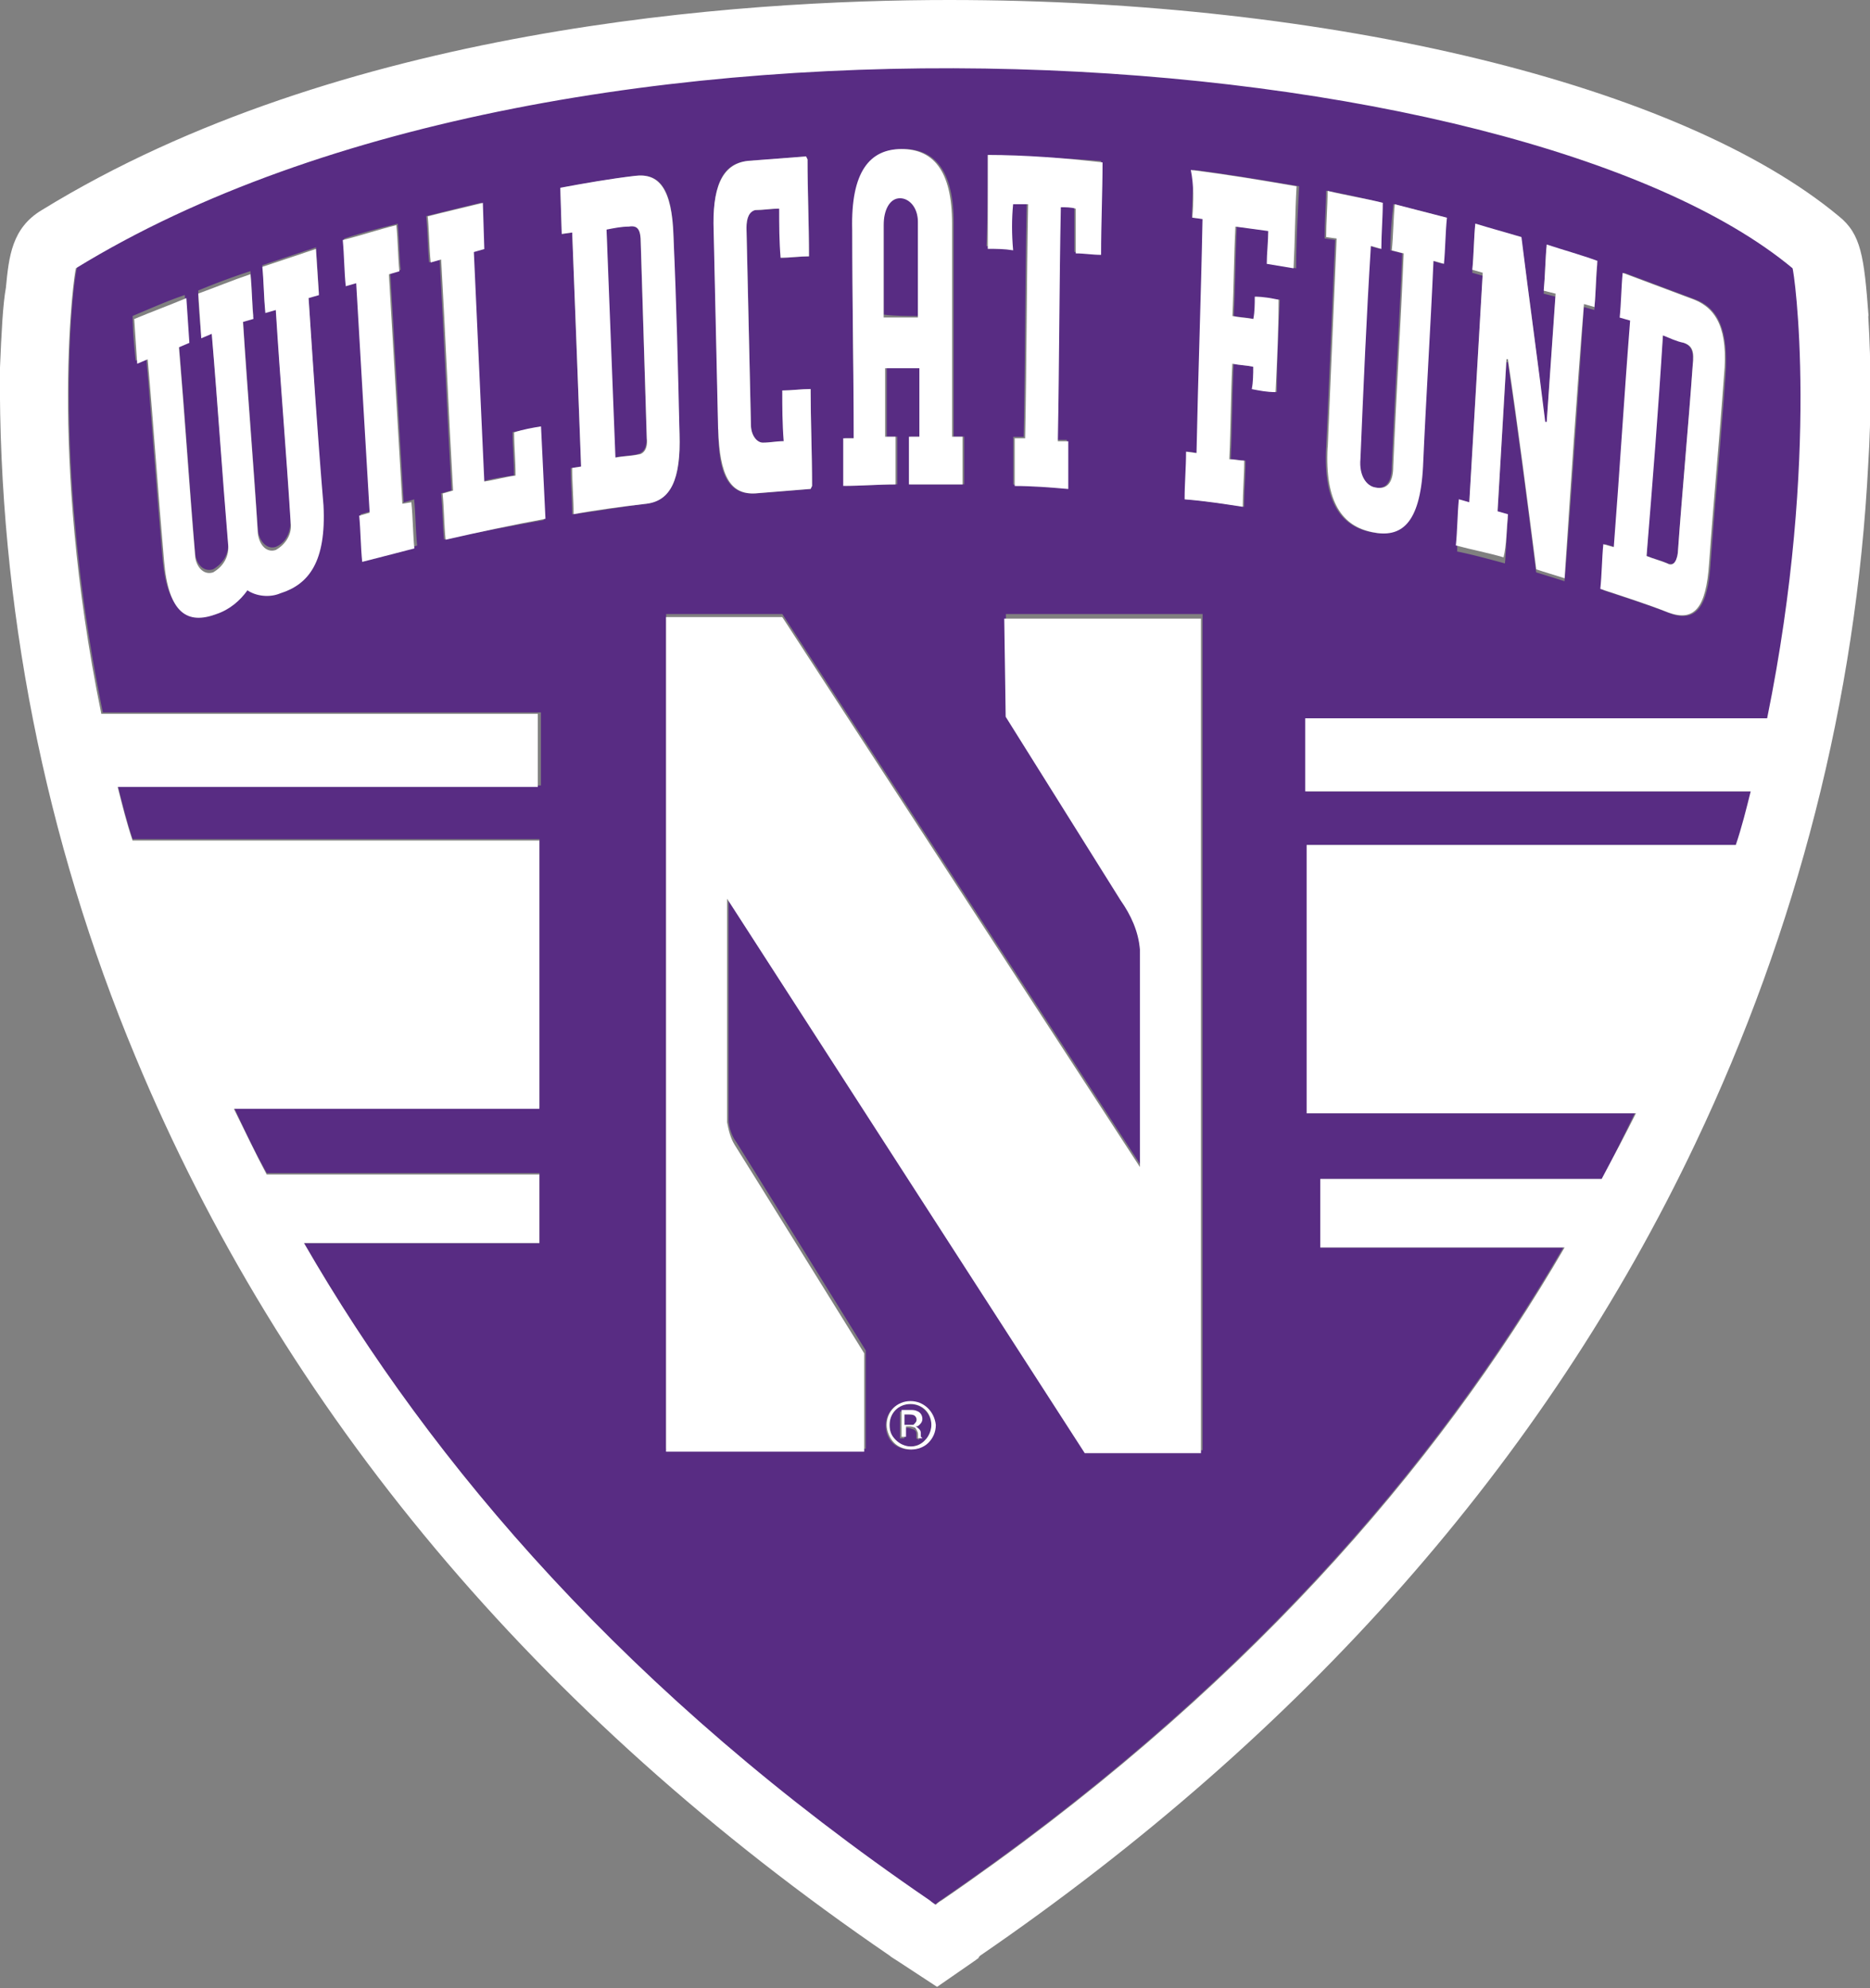 <svg id="b" xmlns="http://www.w3.org/2000/svg" viewBox="0 0 193.25 205.42"><rect x="0" y="0" width="193.25" height="205.42" fill="#808080" stroke="none"/><defs><style>.ab{fill:none}.ac{fill:#582c83}.ad{fill:#fff}.ae{clip-path:url(#e)}</style><clipPath id="e"><path class="ab" d="M0 0h193.25v205.42H0z"/></clipPath></defs><g id="c"><g class="ae" id="d"><g id="f"><path id="g" class="ac" d="M94.7 146.75c0-.15 0-.31-.15-.46s-.46-.15-.62-.15h-.46v1.08h.92c.15-.15.31-.31.31-.46"/><path id="h" class="ac" d="M173.39 57.13c.46-6.47 1.08-12.93 1.54-19.4.15-1.39-.15-2-.92-2.31s-1.39-.62-2.16-.77c-.62 7.55-1.23 15.24-1.69 22.79.77.31 1.54.46 2.16.77.62.15 1.08 0 1.08-1.08"/><path id="i" class="ac" d="M64.98 23.25c-.77.15-1.54.15-2.31.31l.77 23.71c.77-.15 1.54-.15 2.31-.31.62-.15 1.08-.46 1.08-1.69l-.62-20.17c0-1.39-.31-1.85-1.23-1.85"/><path id="j" class="ac" d="M94.09 145.06c-1.23 0-2.16.92-2.16 2.16 0 .62.15 1.08.62 1.54.77.92 2.16.92 3.08 0 .46-.46.62-.92.62-1.54 0-1.08-.92-2.16-2.16-2.16m.61 3.54v-.31c0-.31 0-.46-.31-.62-.15 0-.31-.15-.62-.15h-.31v1.08H93v-2.77h.92c.31 0 .46 0 .77.15s.46.46.46.77c0 .15-.15.46-.31.62-.15 0-.31.15-.46.15.15 0 .31.15.46.31.15.15.15.31.15.46v.46l-.31-.15Z"/><path id="k" class="ac" d="M94.86 32.65v-9.86c0-1.54-.92-2.46-1.85-2.46-1.08 0-1.69 1.23-1.69 2.62v9.55c1.23.15 2.31.15 3.54.15"/><path id="l" class="ac" d="M182.78 74.07c5.7-27.26 2.93-46.2 2.62-46.5C156.91 4 58.82-3.7 8.01 27.56c-.31.15-2.93 19.09 2.62 46.04H55.9v7.55H12.17c.46 1.85.92 3.7 1.54 5.54h42.04v27.72H24.18c1.08 2.31 2.16 4.62 3.39 6.78h28.18v7.24H31.42c13.24 22.94 33.57 46.66 64.52 67.91 0 0 .31.15.62.46.46-.31.62-.46.62-.46 30.8-21.1 51.12-44.66 64.37-67.45h-25.1v-7.08h29.1c1.23-2.31 2.31-4.62 3.39-6.78h-33.88V87.31h44.5c.62-1.85 1.08-3.7 1.54-5.54h-46.04v-7.55h47.74v-.15Zm-16.93-17.86 1.08.31c.62-7.85 1.08-15.55 1.69-23.41l-1.08-.31c.15-1.54.15-3.08.31-4.62 2.46.92 4.93 1.85 7.39 2.77 2.31.92 3.39 3.08 3.08 7.85-.46 6.47-1.08 12.93-1.54 19.4-.31 4.62-1.54 6.01-4 5.24-2.31-.92-4.77-1.69-7.08-2.46 0-1.69 0-3.23.15-4.77m-15.1-4.32 1.08.31c.46-7.85.92-15.86 1.39-23.71l-1.08-.31c.15-1.54.15-3.23.31-4.77 1.54.46 3.23.92 4.77 1.39.92 6.47 1.69 12.78 2.46 19.09h.15l.92-13.24-1.23-.31c.15-1.54.15-3.08.31-4.77 1.69.62 3.39 1.08 5.24 1.69-.15 1.54-.15 3.08-.31 4.77l-1.08-.31c-.62 9.39-1.23 18.94-2 28.33-.92-.31-2-.62-2.93-.92-.92-7.24-1.85-14.47-2.93-21.71h-.15c-.31 5.24-.62 10.47-.92 15.71l1.08.31c-.15 1.54-.15 3.23-.31 4.77-1.69-.46-3.39-.92-4.93-1.23 0-2 .15-3.54.15-5.08m-13.69-32.19c1.85.31 3.85.77 5.7 1.23 0 1.54-.15 3.23-.15 4.77l-1.08-.31c-.31 7.39-.62 14.78-1.08 22.02-.15 1.69.62 2.77 1.54 2.93 1.39.31 1.85-.77 1.85-2.16.31-7.39.77-14.63 1.08-22.02l-1.23-.31c0-1.54.15-3.23.31-4.77 1.85.46 3.7.92 5.39 1.39-.15 1.54-.15 3.23-.31 4.77l-1.08-.31c-.31 7.08-.77 14.17-1.08 21.25-.31 6.01-2.46 7.39-5.24 6.78-3.08-.62-4.93-3.08-4.62-8.78.31-7.08.62-14.32.92-21.4l-1.08-.15c0-1.69.15-3.39.15-4.93m-34.95-3.7c3.85.15 7.85.31 11.7.62 0 3.23-.15 6.47-.15 9.55-.92 0-1.69-.15-2.62-.15v-4.62c-.46 0-1.08 0-1.54-.15-.15 8.01-.15 16.17-.31 24.18h1.08v4.93c-1.85-.15-3.7-.15-5.54-.31v-4.93h1.08c.15-8.01.15-16.17.31-24.18h-1.54v4.62c-.92 0-1.69 0-2.62-.15.15-3.08.15-6.16.15-9.39m-14.01 7.68c0-6.01 2-8.32 5.24-8.32s5.24 2.16 5.24 7.7v22.02h1.08v4.93H94.1v-4.93h1.08v-7.08h-3.54v7.08h1.08v4.93c-1.85 0-3.54.15-5.39.15v-4.93h1.08c-.31-7.08-.31-14.32-.31-21.56m-10.8-7.07c2-.15 4-.31 6.01-.46l.15.31c0 3.39.15 6.62.15 10.01-.92 0-2 .15-2.93.15 0-1.69 0-3.39-.15-5.08-.77 0-1.69.15-2.46.15-.62 0-.92.77-.92 1.85.15 6.78.31 13.55.46 20.33 0 1.08.62 1.85 1.23 1.85.77 0 1.39-.15 2.16-.15l-.15-5.24c.92 0 2-.15 2.93-.15 0 3.39.15 6.78.15 10.01l-.15.31-5.7.46c-2.77.15-3.85-1.85-3.85-6.62-.15-6.93-.31-13.7-.46-20.63-.15-4.31.77-6.93 3.54-7.08M28.8 60.98c-1.08.46-2.31.31-3.39-.31-.77 1.23-1.85 2.16-3.23 2.46-2.93 1.08-4.93 0-5.39-5.54-.62-6.93-1.08-13.86-1.69-20.79l-1.08.46c-.15-1.54-.31-3.08-.31-4.62 1.85-.77 3.54-1.54 5.39-2.16l.31 4.62-.92.46c.62 7.24 1.08 14.47 1.69 21.71.15 1.08.92 1.85 1.85 1.54 1.08-.62 1.69-1.69 1.54-2.93l-1.69-21.71-1.08.46c-.15-1.54-.31-3.08-.31-4.62a73.47 73.47 0 0 1 5.39-2c.15 1.54.15 3.08.31 4.62l-1.08.31c.46 7.24 1.08 14.63 1.54 21.87.15 1.08.92 2 1.85 1.69 1.08-.46 1.54-1.54 1.54-2.77-.46-7.39-1.08-14.63-1.54-22.02l-1.08.31c-.15-1.54-.15-3.08-.31-4.62 1.85-.62 3.7-1.23 5.54-1.85l.31 4.77-1.08.31 1.39 21.25c.31 5.85-1.54 8.16-4.47 9.09m8.77-3.07c-.15-1.54-.15-3.23-.31-4.77l1.08-.31c-.46-7.85-.92-15.86-1.39-23.71l-1.08.31c-.15-1.54-.15-3.23-.31-4.77 1.85-.62 3.7-1.08 5.54-1.54.15 1.54.15 3.23.31 4.77l-1.08.31c.46 7.85.92 15.86 1.39 23.71l1.08-.31c.15 1.54.15 3.23.31 4.77-2 .62-3.85 1.08-5.54 1.54m8.32-2.16c-.15-1.54-.15-3.23-.31-4.77l1.08-.31c-.46-8.01-.77-15.86-1.23-23.87l-1.08.31c-.15-1.54-.15-3.23-.31-4.77 1.85-.46 3.7-.92 5.7-1.39l.15 4.77-1.08.31 1.08 23.71c1.08-.31 2.16-.46 3.23-.62 0-1.54-.15-2.93-.15-4.47.92-.15 1.85-.31 2.77-.46.15 3.23.31 6.47.46 9.55-3.39.62-6.78 1.23-10.32 2m20.8-3.68c-2.46.31-4.93.77-7.55 1.08 0-1.54-.15-3.23-.15-4.77l1.08-.15c-.31-8.01-.62-16.01-.92-24.18l-1.08.15-.15-4.77c2.62-.46 5.08-.92 7.7-1.23 2.46-.31 3.85 1.08 4 6.31.15 6.78.31 13.55.62 20.33.15 4.77-.92 6.93-3.54 7.24m29.09 97c-.92.92-2.62.92-3.54 0s-.92-2.62 0-3.54 2.62-.92 3.54 0c.46.46.77 1.08.77 1.85 0 .62-.31 1.23-.77 1.69m28.49.77h-12.01L75.3 92.55v23.1c0 .77.31 1.69.77 2.31.31.46 13.4 21.56 13.4 21.56v10.16H68.84V63.44h12.01l36.96 56.82V97.93c-.15-1.85-.92-3.54-2-5.08l-11.86-18.94V63.44h20.33v86.39Zm9.7-122.11c-.92-.15-1.85-.31-2.77-.46 0-1.08.15-2.31.15-3.39-1.23-.15-2.31-.31-3.54-.46-.15 3.08-.15 6.16-.31 9.24.77.15 1.39.15 2.16.31 0-.77 0-1.54.15-2.31.77.15 1.54.31 2.46.31-.15 3.23-.31 6.31-.31 9.55-.77-.15-1.54-.31-2.46-.31 0-.77 0-1.54.15-2.31-.77-.15-1.39-.15-2.16-.31-.15 3.23-.15 6.62-.31 9.86.46 0 1.08.15 1.54.15 0 1.54-.15 3.23-.15 4.77-2-.31-4-.62-6.01-.77 0-1.69.15-3.23.15-4.93l1.08.15c.15-8.01.46-16.17.62-24.18l-1.23-.15c0-1.69.15-3.23.15-4.93 3.7.46 7.24 1.08 10.93 1.69-.15 2.77-.31 5.7-.31 8.47"/><path id="m" class="ad" d="M193.1 32.65c-.46-6.16-.77-8.47-3.08-10.32C173.7 8.78 137.67 0 98.09 0 76.38 0 35.11 2.77 4.31 21.71 1.23 23.56.92 26.48.61 29.72c-.31 1.69-.46 4.62-.62 8.47C-.16 62.52 4.61 86.7 14 109.18c15.24 36.65 41.42 67.91 77.92 92.85.15.15.46.31.92.62l4 2.62 4-2.77c.15-.15.31-.15.31-.31l.15-.15c33.42-22.94 58.36-51.12 73.91-83.92 10.47-22.02 16.63-45.89 17.86-70.22.31-4.93.31-10.16 0-15.24m-27.53 89.14h-29.1v7.08h25.25c-13.24 22.79-33.57 46.35-64.37 67.45 0 0-.31.15-.62.46-.46-.31-.62-.46-.62-.46-31.11-21.25-51.43-44.96-64.67-67.91h24.33v-7.08H27.56c-1.23-2.31-2.31-4.62-3.39-6.78h31.57V86.84H13.7c-.62-1.85-1.08-3.7-1.54-5.54h43.42v-7.55H10.47C4.93 46.65 7.7 27.86 7.85 27.71c50.97-31.26 149.06-23.56 177.39 0 .15.15 2.93 19.25-2.62 46.5h-47.74v7.55h46.04c-.46 1.85-.92 3.7-1.54 5.54h-44.35v27.72h34.03c-1.08 2.16-2.31 4.47-3.54 6.78"/><path id="n" class="ad" d="m103.94 74.07 11.86 18.94c1.08 1.54 1.85 3.23 2 5.08v22.48L80.84 63.75H68.83v86.23h20.48v-10.16s-13.09-21.1-13.4-21.56c-.46-.77-.62-1.54-.77-2.31v-23.1l36.96 57.28h12.01V63.91h-20.33l.15 10.16Z"/><path id="o" class="ad" d="M94.09 144.75c-1.39 0-2.46 1.08-2.46 2.46 0 .62.31 1.39.77 1.85.92.92 2.62.92 3.54 0 .46-.46.77-1.08.77-1.85-.15-1.39-1.23-2.46-2.62-2.46m1.54 4c-.77.92-2.16.92-3.08 0-.46-.46-.62-.92-.62-1.54 0-1.23.92-2.16 2.16-2.16s2.16.92 2.16 2.16c0 .62-.31 1.23-.62 1.54"/><path id="p" class="ad" d="M95.16 148.44v-.31c0-.15 0-.31-.15-.46s-.31-.31-.46-.31c.15 0 .31 0 .46-.15.15-.15.31-.31.31-.62s-.15-.62-.46-.77c-.31-.15-.46-.15-.77-.15h-.92v2.77h.46v-1.08h.31c.15 0 .31 0 .62.15.15.15.31.46.31.62v.46h.46l-.15-.15q0 .1 0 0m-.79-1.23h-.92v-1.08h.46c.15 0 .46 0 .62.15s.31.46 0 .77l-.15.15"/><path id="q" class="ad" d="m31.88 30.8 1.08-.31-.31-4.77c-1.85.62-3.7 1.23-5.54 1.85.15 1.54.15 3.08.31 4.77l1.08-.31c.46 7.39 1.08 14.63 1.54 22.02.15 1.08-.46 2.16-1.54 2.77-.92.31-1.69-.46-1.85-1.69-.46-7.24-1.08-14.63-1.54-21.87l1.08-.31c-.15-1.54-.15-3.08-.31-4.62-1.85.62-3.7 1.39-5.39 2l.31 4.62 1.08-.46c.62 7.24 1.08 14.47 1.69 21.71.15 1.23-.46 2.31-1.54 2.93-.92.31-1.69-.46-1.85-1.54-.62-7.24-1.08-14.47-1.69-21.71l1.08-.46-.31-4.62c-1.85.77-3.54 1.39-5.39 2.16l.31 4.62 1.08-.46c.62 6.93 1.08 13.86 1.69 20.79.46 5.54 2.46 6.62 5.39 5.54 1.39-.46 2.46-1.39 3.23-2.46.92.62 2.31.77 3.39.31 2.93-.92 4.77-3.23 4.47-9.09-.62-7.39-1.08-14.47-1.54-21.4"/><path id="r" class="ad" d="M41.58 52.05c-.46-7.85-.92-15.86-1.39-23.71l1.08-.31c-.15-1.54-.15-3.23-.31-4.77-1.85.46-3.7 1.08-5.54 1.54.15 1.54.15 3.23.31 4.77l1.08-.31c.46 7.85.92 15.86 1.39 23.71l-1.08.31c.15 1.54.15 3.23.31 4.77 1.85-.46 3.54-.92 5.39-1.39-.15-1.54-.15-3.23-.31-4.77l-.92.15"/><path id="s" class="ad" d="M53.13 44.66c0 1.54.15 2.93.15 4.47-1.08.15-2.16.46-3.23.62l-1.08-23.71 1.08-.31-.15-4.77c-1.85.46-3.85.92-5.7 1.39.15 1.54.15 3.23.31 4.77l1.08-.31c.46 8.01.77 15.86 1.23 23.87l-1.08.31c.15 1.54.15 3.23.31 4.77 3.39-.77 6.93-1.54 10.32-2.16-.15-3.23-.31-6.47-.46-9.55-.92.15-1.85.31-2.77.62"/><path id="t" class="ad" d="M70.22 44.81c-.15-6.78-.31-13.55-.62-20.33-.15-5.08-1.54-6.62-4-6.31-2.62.31-5.24.77-7.7 1.23l.15 4.77 1.08-.15c.31 8.01.62 16.01.92 24.18l-.92.15c0 1.54.15 3.23.15 4.77 2.46-.46 4.93-.77 7.55-1.08 2.46-.31 3.54-2.46 3.39-7.24m-4.31 2.17c-.77.15-1.54.15-2.31.31l-.92-23.56c.77-.15 1.54-.31 2.31-.31.92-.15 1.23.31 1.23 1.69l.62 20.17c.15 1.23-.46 1.69-.92 1.69"/><path id="u" class="ad" d="M74.22 44.35c.15 4.77 1.23 6.78 3.85 6.62l5.7-.46.15-.31c0-3.39-.15-6.78-.15-10.01-.92 0-2 .15-2.93.15 0 1.69 0 3.39.15 5.24-.77 0-1.39.15-2.16.15-.62 0-1.23-.77-1.23-1.85-.15-6.78-.31-13.55-.46-20.33 0-1.08.31-1.69.92-1.85.77 0 1.69-.15 2.46-.15 0 1.69 0 3.39.15 5.08.92 0 2-.15 2.93-.15 0-3.39-.15-6.62-.15-10.01l-.15-.31c-2 .15-4 .31-6.01.46-2.77.31-3.7 2.93-3.54 7.24.15 6.78.31 13.7.46 20.48"/><path id="v" class="ad" d="M87.16 50.2c1.85 0 3.54-.15 5.39-.15v-4.93h-1.08v-7.08h3.54v7.08h-1.08v4.93h5.54v-4.93h-1.08V23.1c0-5.54-2-7.7-5.24-7.7s-5.24 2.31-5.08 8.32c0 7.24.15 14.47.15 21.56h-1.08v4.93m5.87-29.73c.92 0 1.85.92 1.85 2.46v9.86h-3.54v-9.55c0-1.54.62-2.77 1.69-2.77"/><path id="w" class="ad" d="M104.71 21.1h1.54c-.15 8.01-.15 16.17-.31 24.18h-1.08v4.93c1.85 0 3.7.15 5.54.31v-4.93h-1.08c.15-8.01.15-16.17.31-24.18.46 0 1.08 0 1.54.15v4.62c.92 0 1.69.15 2.62.15 0-3.23.15-6.47.15-9.55-4-.46-8.01-.77-11.86-.77v9.7c.92 0 1.69 0 2.62.15-.15-1.69-.15-3.23 0-4.77"/><path id="x" class="ad" d="m123.19 22.48 1.08.15c-.15 8.01-.46 16.17-.62 24.18l-1.08-.15c0 1.69-.15 3.23-.15 4.93 2 .15 4 .46 6.01.77 0-1.54.15-3.23.15-4.77-.46 0-1.08-.15-1.54-.15.15-3.23.15-6.62.31-9.86.77.15 1.39.15 2.16.31 0 .77 0 1.54-.15 2.31.77.15 1.54.31 2.46.31.15-3.23.31-6.31.31-9.55-.77-.15-1.54-.31-2.46-.31 0 .77 0 1.54-.15 2.31-.77-.15-1.39-.15-2.16-.31.15-3.08.15-6.16.31-9.24 1.08.15 2.31.31 3.39.46 0 1.08-.15 2.31-.15 3.39.92.15 1.85.31 2.77.46.15-2.93.15-5.7.31-8.47-3.54-.62-7.24-1.23-10.93-1.69.31 1.54.31 3.23.15 4.93"/><path id="y" class="ad" d="M137.2 46.2c-.31 5.7 1.54 8.16 4.62 8.78 2.93.62 4.93-.77 5.24-6.78.31-7.08.77-14.17 1.08-21.25l1.08.31c.15-1.54.15-3.23.31-4.77-1.85-.46-3.54-.92-5.39-1.39-.15 1.54-.15 3.23-.31 4.77l1.23.31c-.31 7.39-.77 14.63-1.08 22.02 0 1.39-.46 2.46-1.85 2.16-.92-.15-1.69-1.23-1.54-2.93.31-7.39.62-14.63 1.08-22.02l1.08.31c0-1.54.15-3.23.15-4.77-1.85-.46-3.85-.77-5.7-1.23 0 1.54-.15 3.23-.15 4.77l1.08.15c-.31 7.24-.62 14.47-.92 21.56"/><path id="z" class="ad" d="m155.84 53.13-1.08-.31c.31-5.24.62-10.47.92-15.71h.15c1.08 7.24 2 14.47 2.93 21.71.92.31 2 .62 2.93.92.62-9.39 1.23-18.94 2-28.33l1.08.31c.15-1.54.15-3.08.31-4.77-1.69-.62-3.39-1.08-5.24-1.69-.15 1.54-.15 3.08-.31 4.77l1.23.31-.92 13.24h-.15c-.77-6.31-1.69-12.78-2.46-19.09-1.54-.46-3.23-.92-4.77-1.39-.15 1.54-.15 3.23-.31 4.77l1.08.31c-.46 7.85-.92 15.86-1.39 23.71l-1.08-.31c-.15 1.54-.15 3.23-.31 4.77 1.69.46 3.39.77 4.93 1.23.31-1.23.31-2.93.46-4.47"/><path id="aa" class="ad" d="M176.62 58.21c.46-6.47 1.08-12.93 1.54-19.4.46-4.77-.77-6.93-3.08-7.85-2.46-.92-4.93-1.85-7.39-2.77-.15 1.54-.15 3.08-.31 4.62l1.08.31c-.62 7.85-1.08 15.55-1.69 23.41l-1.08-.31c-.15 1.54-.15 3.08-.31 4.62 2.31.77 4.77 1.54 7.08 2.46 2.62.92 3.85-.46 4.16-5.08m-6.46-.78c.62-7.55 1.23-15.24 1.69-22.79.77.31 1.39.62 2.16.77.92.31 1.08.92.92 2.31-.46 6.47-1.08 12.93-1.54 19.4-.15 1.08-.62 1.39-1.08 1.08-.77-.31-1.39-.46-2.16-.77"/></g></g></g></svg>